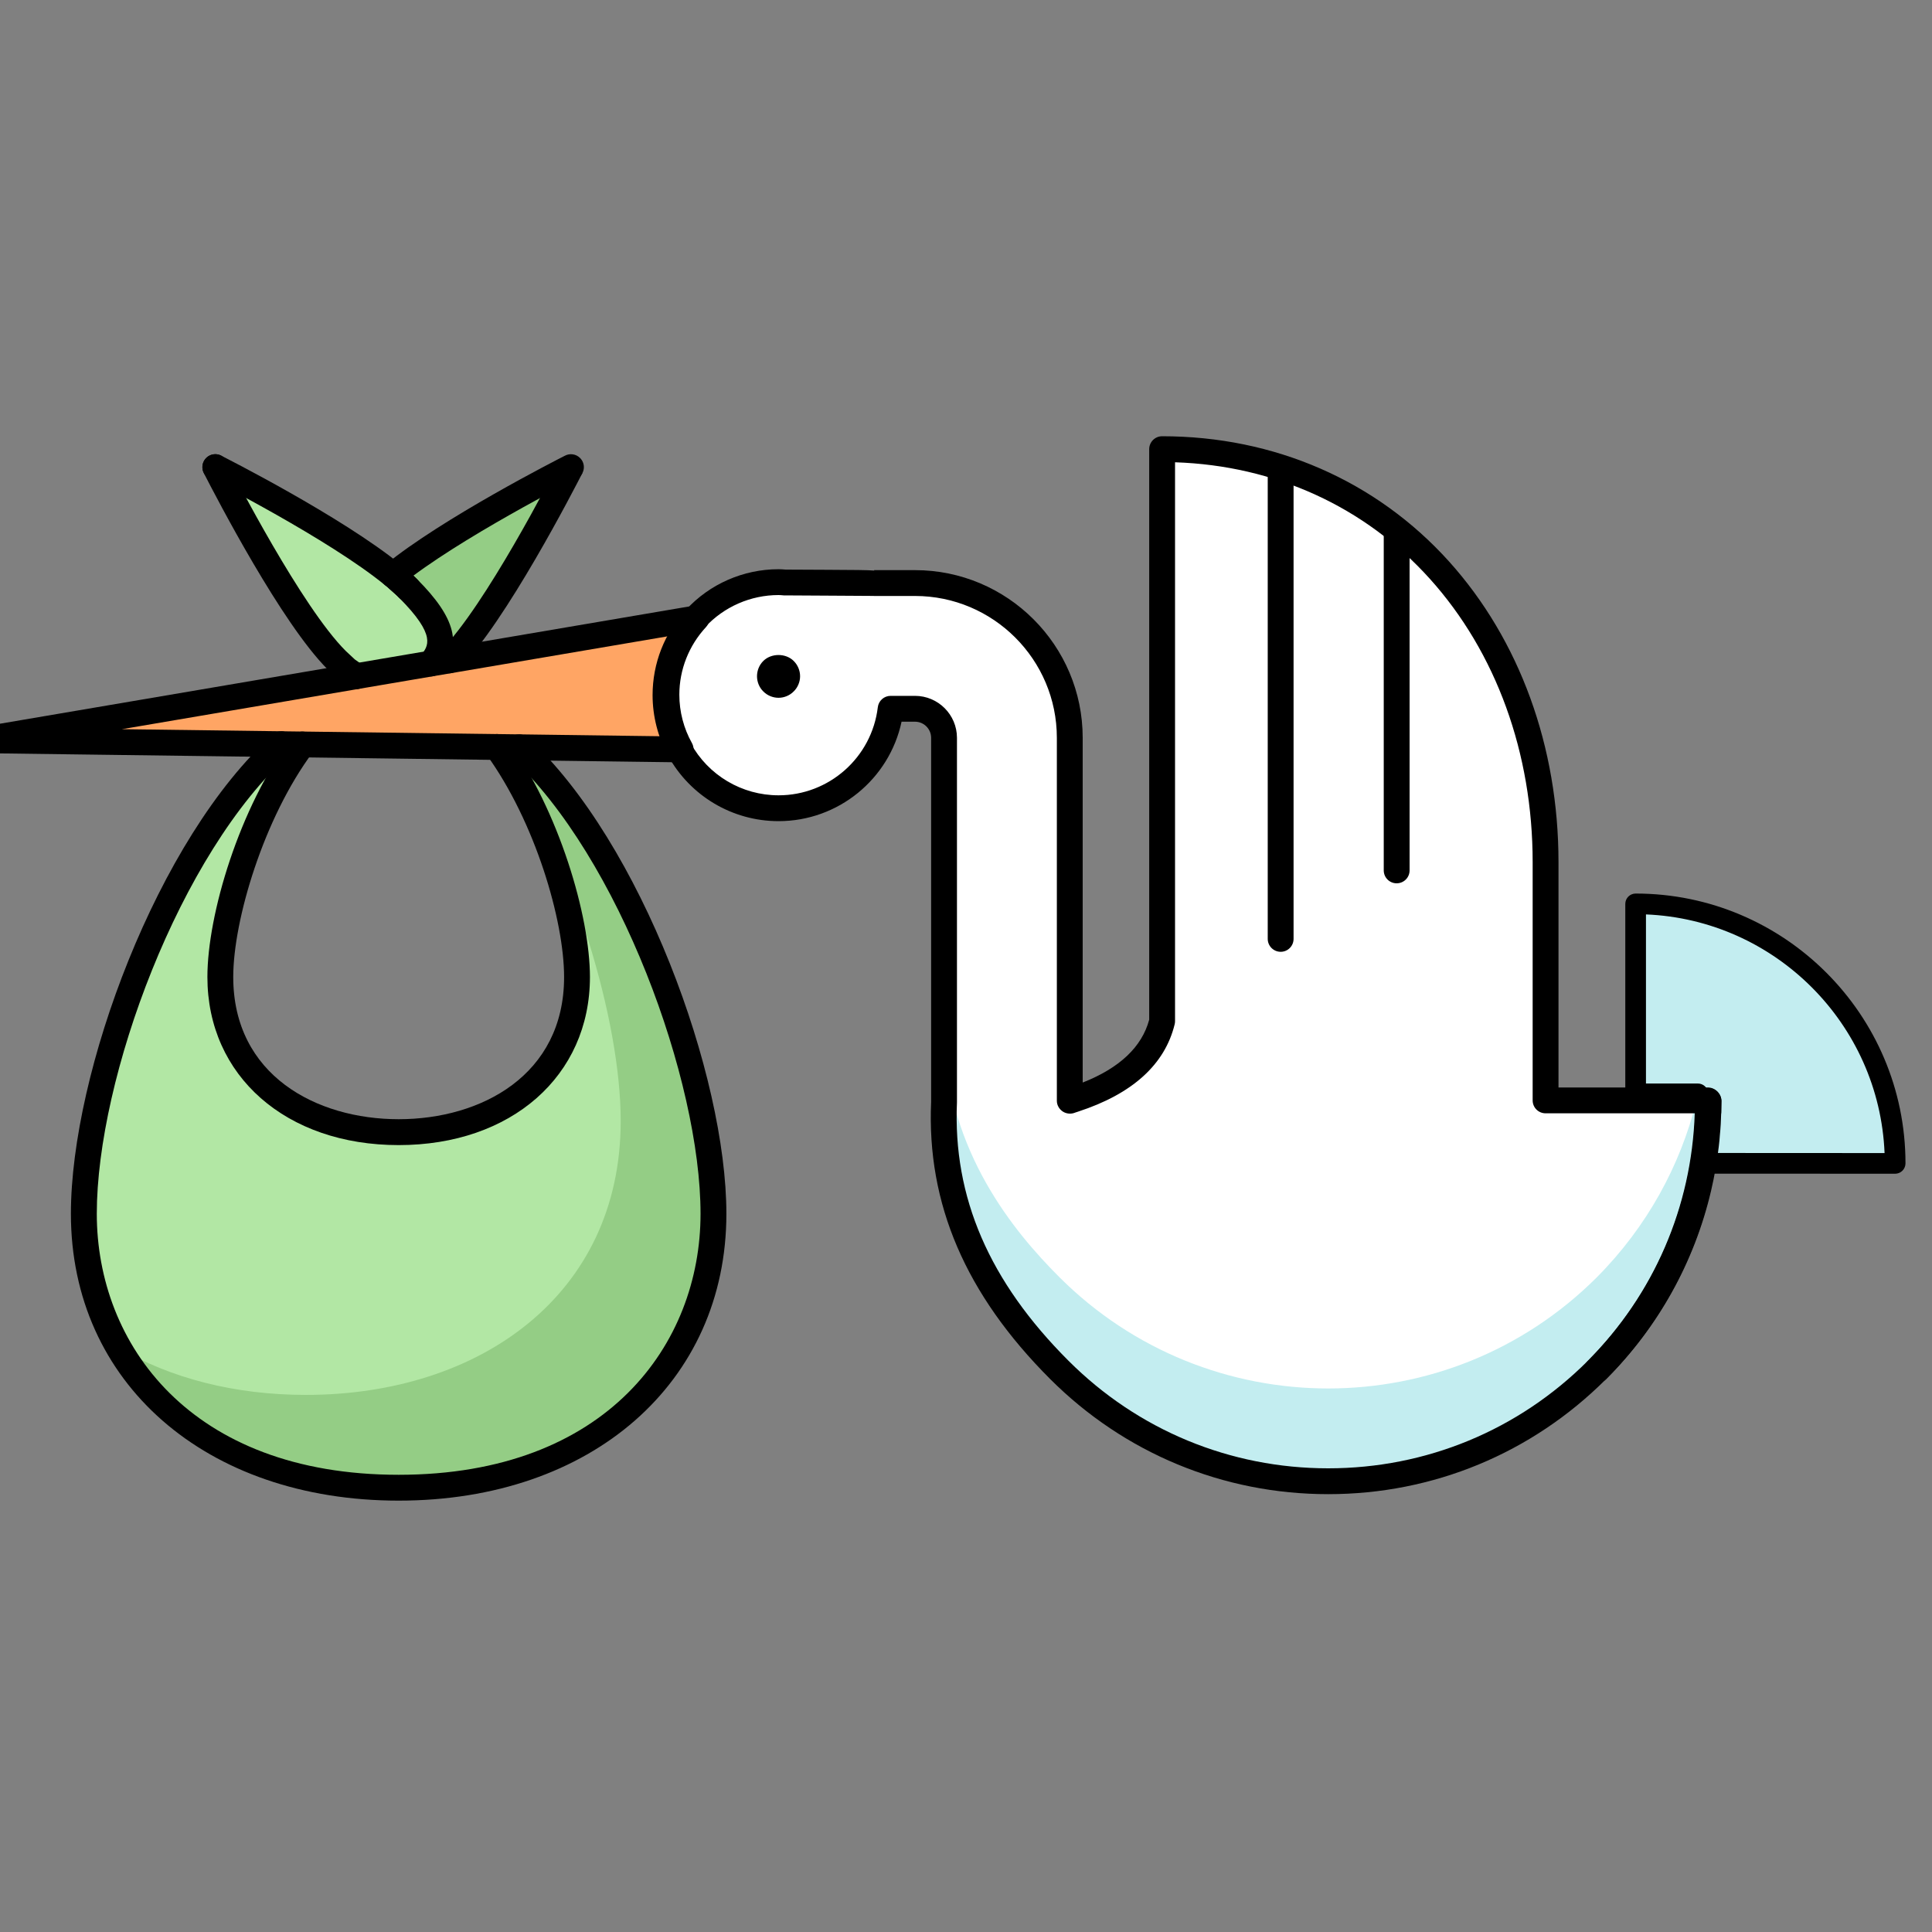 <?xml version="1.0" encoding="UTF-8"?>
<svg width="40px" height="40px" viewBox="0 0 40 40" version="1.1" xmlns="http://www.w3.org/2000/svg" xmlns:xlink="http://www.w3.org/1999/xlink">
    <rect x="0" y="0" width="40" height="40" fill="#808080" stroke="none"/>
    <!-- Generator: Sketch 61.2 (89653) - https://sketch.com -->
    <title>Biodiversidad_40x40</title>
    <desc>Created with Sketch.</desc>
    <g id="Biodiversidad_40x40" stroke="none" stroke-width="1" fill="none" fill-rule="evenodd">
        <g id="shutterstock_386988112-(1)" transform="translate(-1, 9)">
            <g id="Group" transform="translate(34.65, 9.5)">
                <path d="M5.587,5.587 L1.348,5.585 C1.403,5.348 1.445,5.11 1.473,4.871 C1.48,4.811 1.485,4.751 1.489,4.691 C1.502,4.569 1.508,4.449 1.511,4.328 C1.513,4.268 1.514,4.207 1.514,4.147 L1.503,4.147 C1.503,4.144 1.503,4.141 1.503,4.138 L0.214,4.138 L0.214,0.214 C3.181,0.214 5.587,2.619 5.587,5.587" id="Fill-29" fill="#C3EDF0"></path>
                <path d="M5.587,5.801 C5.587,5.801 5.587,5.801 5.586,5.801 L1.348,5.799 C1.283,5.799 1.22,5.769 1.179,5.718 C1.139,5.667 1.123,5.6 1.138,5.536 C1.19,5.316 1.231,5.083 1.26,4.845 L1.262,4.823 C1.267,4.774 1.272,4.724 1.276,4.674 C1.285,4.556 1.39,4.469 1.506,4.477 C1.624,4.487 1.712,4.589 1.703,4.707 C1.699,4.76 1.693,4.813 1.688,4.866 L1.686,4.892 C1.666,5.056 1.641,5.216 1.611,5.371 L5.368,5.373 C5.258,2.698 3.103,0.542 0.428,0.432 L0.428,3.933 L1.503,3.933 C1.621,3.933 1.717,4.029 1.717,4.147 C1.717,4.265 1.621,4.361 1.503,4.361 L0.214,4.361 C0.096,4.361 1.04449771e-14,4.265 1.04449771e-14,4.147 L1.04449771e-14,0.214 C1.04449771e-14,0.096 0.096,-3.13349314e-14 0.214,-3.13349314e-14 C3.294,-3.13349314e-14 5.801,2.506 5.801,5.587 C5.801,5.643 5.778,5.698 5.738,5.738 C5.698,5.778 5.643,5.801 5.587,5.801" id="Fill-45" fill="#000000"></path>
            </g>
            <path d="M25.06,0.3 C27.423,0.3 29.407,1.256 30.802,2.804 C32.194,4.351 33,6.489 33,8.85 L33,13.783 L34.748,13.783 L34.748,13.795 L36.359,13.795 C36.359,15.81 35.593,17.825 34.062,19.365 C30.988,22.437 26.005,22.435 22.931,19.361 C21.902,18.332 20.426,16.519 20.545,13.823 L20.545,6.276 C20.545,5.945 20.277,5.674 19.944,5.674 L19.439,5.674 C19.301,6.835 18.315,7.734 17.119,7.734 C16.233,7.734 15.463,7.242 15.065,6.516 L15.092,6.516 C14.906,6.181 14.798,5.795 14.798,5.384 C14.798,4.773 15.034,4.218 15.42,3.802 L15.401,3.805 C15.826,3.342 16.438,3.052 17.119,3.052 C17.163,3.052 17.205,3.056 17.249,3.06 C17.685,3.064 19.095,3.068 19.099,3.071 L19.944,3.071 C21.712,3.071 23.148,4.51 23.148,6.276 L23.148,13.791 C23.154,13.789 23.162,13.787 23.172,13.783 C23.344,13.718 24.764,13.355 25.06,12.144 L25.06,0.3" id="Fill-30" fill="#FFFFFF"></path>
            <path d="M34.062,17.444 C30.988,20.516 26.005,20.514 22.931,17.44 C21.975,16.484 20.636,14.85 20.545,12.463 L20.545,13.823 C20.426,16.519 21.902,18.332 22.931,19.361 C26.005,22.435 30.988,22.437 34.062,19.365 C35.593,17.825 36.359,15.81 36.359,13.795 L36.122,13.795 C35.789,15.131 35.102,16.397 34.062,17.444" id="Fill-31" fill="#C3EDF0"></path>
            <path d="M10.301,4.672 L15.401,3.805 C15.013,4.222 14.779,4.779 14.779,5.392 C14.779,5.799 14.882,6.181 15.065,6.516 L11.751,6.472 L11.288,6.466 L7.262,6.414 L6.828,6.408 L0.584,6.325 L8.827,4.923 L9.919,4.737 L10.301,4.672" id="Fill-32" fill="#FFA564"></path>
            <path d="M12.819,0.672 C12.773,0.762 11.292,3.682 10.31,4.664 C10.307,4.668 10.305,4.67 10.301,4.672 L9.919,4.737 C10.203,4.397 10.278,4.013 9.448,3.183 C9.417,3.152 9.384,3.119 9.348,3.089 C9.314,3.056 9.277,3.023 9.239,2.991 C9.206,2.962 9.173,2.935 9.139,2.906 C10.316,1.944 12.739,0.713 12.819,0.672" id="Fill-33" fill="#94CD85"></path>
            <path d="M9.448,3.183 C10.278,4.013 10.203,4.397 9.919,4.737 L8.827,4.923 L8.178,4.862 C8.111,4.802 8.042,4.737 7.967,4.664 C6.985,3.682 5.504,0.762 5.458,0.672 C5.541,0.713 7.963,1.946 9.139,2.906 C9.173,2.935 9.206,2.962 9.239,2.991 C9.277,3.023 9.314,3.056 9.348,3.089 C9.384,3.119 9.417,3.152 9.448,3.183" id="Fill-34" fill="#B2E7A4"></path>
            <path d="M11.751,6.472 C14.11,8.652 15.772,13.416 15.772,16.13 C15.772,19.73 12.854,21.801 9.254,21.801 C5.654,21.801 2.736,19.73 2.736,16.13 C2.736,13.389 4.43,8.558 6.828,6.408 L7.262,6.414 C6.24,7.786 5.562,9.924 5.562,11.228 C5.562,13.268 7.214,14.44 9.254,14.44 C11.292,14.44 12.946,13.268 12.946,11.228 C12.946,9.941 12.285,7.841 11.288,6.466 L11.751,6.472" id="Fill-35" fill="#B2E7A4"></path>
            <path d="M15.772,16.13 C15.772,19.73 12.854,21.801 9.254,21.801 C6.712,21.801 4.512,20.768 3.437,18.893 C4.524,19.539 5.872,19.88 7.333,19.88 C10.933,19.88 13.851,17.809 13.851,14.209 C13.851,12.136 12.881,8.867 11.371,6.467 L11.751,6.472 C14.11,8.652 15.772,13.416 15.772,16.13" id="Fill-36" fill="#94CD85"></path>
            <path d="M9.448,3.45 C9.379,3.45 9.31,3.424 9.258,3.372 C9.233,3.346 9.206,3.319 9.176,3.293 C9.133,3.253 9.1,3.224 9.065,3.194 C8.953,3.099 8.939,2.93 9.035,2.817 C9.131,2.705 9.299,2.691 9.412,2.787 C9.454,2.823 9.494,2.859 9.532,2.895 C9.563,2.92 9.602,2.958 9.638,2.994 C9.742,3.099 9.741,3.268 9.636,3.373 C9.584,3.424 9.516,3.45 9.448,3.45" id="Fill-37" fill="#000000"></path>
            <path d="M9.139,3.174 C9.061,3.174 8.985,3.14 8.932,3.076 C8.838,2.961 8.855,2.793 8.969,2.699 C10.158,1.728 12.539,0.514 12.692,0.437 C12.793,0.381 12.924,0.396 13.009,0.482 C13.114,0.586 13.115,0.755 13.01,0.859 L13.008,0.861 C12.988,0.882 12.965,0.899 12.939,0.911 C12.915,0.923 10.466,2.167 9.308,3.114 C9.258,3.154 9.198,3.174 9.139,3.174" id="Fill-38" fill="#000000"></path>
            <path d="M10.301,4.939 C10.203,4.939 10.109,4.885 10.062,4.791 C10.005,4.677 10.037,4.542 10.132,4.464 C11.047,3.539 12.424,0.858 12.579,0.555 L13.058,0.794 C12.896,1.11 11.473,3.88 10.5,4.853 C10.479,4.873 10.446,4.898 10.421,4.911 C10.382,4.93 10.341,4.939 10.301,4.939" id="Fill-39" fill="#000000"></path>
            <path d="M8.374,5.268 C8.321,5.268 8.267,5.252 8.22,5.219 L8.024,5.08 C8.016,5.075 8.008,5.069 8.001,5.062 C7.931,5 7.859,4.932 7.781,4.856 C6.831,3.906 5.484,1.311 5.223,0.801 C5.165,0.695 5.184,0.559 5.276,0.474 C5.385,0.374 5.553,0.38 5.653,0.489 L5.655,0.491 C5.671,0.509 5.685,0.529 5.696,0.55 C5.855,0.863 7.247,3.566 8.156,4.475 C8.221,4.538 8.284,4.597 8.345,4.652 L8.529,4.782 C8.649,4.867 8.678,5.034 8.593,5.155 C8.541,5.229 8.458,5.268 8.374,5.268" id="Fill-40" fill="#000000"></path>
            <path d="M9.918,5.004 C9.858,5.004 9.797,4.984 9.747,4.942 C9.634,4.847 9.619,4.678 9.713,4.565 C9.863,4.386 10.05,4.163 9.259,3.372 C9.233,3.346 9.206,3.319 9.176,3.293 C9.133,3.253 9.1,3.224 9.065,3.194 C9.032,3.165 9.001,3.139 8.969,3.113 C7.804,2.161 5.364,0.924 5.341,0.912 C5.208,0.848 5.153,0.687 5.218,0.555 C5.283,0.422 5.443,0.367 5.575,0.432 C5.599,0.443 8.078,1.694 9.308,2.699 C9.346,2.73 9.38,2.759 9.415,2.789 C9.454,2.823 9.494,2.859 9.532,2.895 C9.563,2.92 9.602,2.958 9.638,2.994 C10.434,3.791 10.58,4.363 10.124,4.908 C10.071,4.972 9.995,5.004 9.918,5.004" id="Fill-41" fill="#000000"></path>
            <path d="M9.254,22.069 C5.259,22.069 2.468,19.627 2.468,16.13 C2.468,13.216 4.256,8.354 6.649,6.209 C6.759,6.11 6.928,6.119 7.027,6.229 C7.126,6.339 7.116,6.509 7.006,6.607 C4.715,8.661 3.004,13.329 3.004,16.13 C3.004,18.82 4.936,21.534 9.254,21.534 C13.572,21.534 15.504,18.82 15.504,16.13 C15.504,13.38 13.822,8.75 11.57,6.668 C11.461,6.568 11.455,6.399 11.555,6.29 C11.655,6.182 11.824,6.175 11.933,6.275 C14.283,8.448 16.039,13.27 16.039,16.13 C16.039,19.627 13.249,22.069 9.254,22.069" id="Fill-42" fill="#000000"></path>
            <path d="M9.254,14.708 C6.923,14.708 5.294,13.277 5.294,11.228 C5.294,9.94 5.95,7.727 7.047,6.254 C7.136,6.135 7.303,6.111 7.422,6.199 C7.54,6.288 7.565,6.455 7.476,6.574 C6.459,7.939 5.829,10.053 5.829,11.228 C5.829,13.262 7.549,14.172 9.254,14.172 C10.959,14.172 12.679,13.262 12.679,11.228 C12.679,10.054 12.078,8.01 11.072,6.623 C10.985,6.503 11.012,6.336 11.131,6.249 C11.251,6.162 11.418,6.189 11.505,6.309 C12.574,7.784 13.214,9.969 13.214,11.228 C13.214,13.277 11.585,14.708 9.254,14.708" id="Fill-43" fill="#000000"></path>
            <path d="M36.369,14.289 C36.366,14.289 36.364,14.289 36.361,14.288 C36.214,14.284 36.097,14.161 36.101,14.013 C36.103,13.941 36.105,13.867 36.105,13.795 C36.105,13.647 36.225,13.527 36.373,13.527 C36.52,13.527 36.64,13.647 36.64,13.795 C36.64,13.872 36.638,13.951 36.636,14.028 C36.632,14.174 36.513,14.289 36.369,14.289" id="Fill-44" fill="#000000"></path>
            <path d="M29.916,9.288 C29.769,9.288 29.649,9.169 29.649,9.021 L29.649,2.003 C29.649,1.855 29.769,1.736 29.916,1.736 C30.064,1.736 30.184,1.855 30.184,2.003 L30.184,9.021 C30.184,9.169 30.064,9.288 29.916,9.288" id="Fill-46" fill="#000000"></path>
            <path d="M27.515,10.706 C27.367,10.706 27.247,10.586 27.247,10.438 L27.247,0.807 C27.247,0.659 27.367,0.539 27.515,0.539 C27.663,0.539 27.782,0.659 27.782,0.807 L27.782,10.438 C27.782,10.586 27.663,10.706 27.515,10.706" id="Fill-47" fill="#000000"></path>
            <path d="M34.062,19.633 C33.993,19.633 33.925,19.607 33.873,19.554 C33.768,19.45 33.768,19.281 33.873,19.176 C33.879,19.17 33.886,19.163 33.894,19.157 C34.89,18.155 35.585,16.902 35.905,15.532 C35.971,15.248 36.022,14.958 36.055,14.668 C36.065,14.595 36.07,14.524 36.075,14.454 C36.089,14.315 36.097,14.174 36.101,14.015 C36.103,13.96 36.104,13.906 36.105,13.852 C36.101,13.833 36.098,13.814 36.098,13.795 C36.098,13.647 36.211,13.527 36.359,13.527 C36.507,13.527 36.64,13.647 36.64,13.795 C36.64,13.872 36.638,13.951 36.636,14.028 C36.632,14.2 36.623,14.355 36.608,14.501 C36.603,14.574 36.596,14.654 36.586,14.733 C36.551,15.04 36.497,15.35 36.426,15.653 C36.081,17.129 35.331,18.477 34.255,19.553 C34.233,19.575 34.207,19.593 34.179,19.606 C34.142,19.624 34.102,19.633 34.062,19.633" id="Fill-48" fill="#000000"></path>
            <path d="M19.439,5.407 L19.944,5.407 C20.423,5.407 20.813,5.797 20.813,6.276 L20.813,13.823 C20.726,15.787 21.481,17.533 23.121,19.172 C24.557,20.609 26.468,21.4 28.499,21.4 C28.5,21.4 28.5,21.4 28.5,21.4 C30.529,21.4 32.437,20.611 33.873,19.176 C35.243,17.797 36.024,15.985 36.088,14.05 L33,14.05 C32.852,14.05 32.732,13.931 32.732,13.783 L32.732,8.85 C32.732,6.591 31.976,4.508 30.603,2.983 C29.258,1.489 27.392,0.639 25.328,0.571 L25.328,12.144 C25.328,12.166 25.325,12.187 25.32,12.208 C25.116,13.041 24.444,13.649 23.321,14.015 C23.297,14.023 23.278,14.029 23.266,14.033 C23.256,14.037 23.242,14.042 23.229,14.046 C23.148,14.069 23.058,14.054 22.991,14.004 C22.923,13.953 22.881,13.875 22.881,13.791 L22.881,6.276 C22.881,4.656 21.564,3.339 19.944,3.339 L19.099,3.339 C19.093,3.339 19.086,3.339 19.079,3.338 C19.011,3.336 18.512,3.334 18.11,3.332 C17.768,3.331 17.426,3.329 17.247,3.327 C17.24,3.327 17.233,3.327 17.226,3.327 C17.186,3.323 17.153,3.32 17.119,3.32 C16.541,3.32 15.987,3.563 15.598,3.986 C15.242,4.369 15.046,4.868 15.046,5.392 C15.046,5.745 15.132,6.08 15.3,6.387 C15.664,7.053 16.361,7.466 17.119,7.466 C18.166,7.466 19.049,6.682 19.174,5.643 C19.19,5.508 19.304,5.407 19.439,5.407 Z M28.5,21.935 C28.5,21.935 28.5,21.935 28.499,21.935 C26.324,21.935 24.28,21.088 22.742,19.551 C20.991,17.799 20.185,15.922 20.278,13.811 L20.278,6.276 C20.278,6.092 20.128,5.942 19.944,5.942 L19.666,5.942 C19.412,7.131 18.356,8.001 17.119,8.001 C16.165,8.001 15.289,7.481 14.83,6.644 C14.622,6.262 14.511,5.829 14.511,5.392 C14.511,4.732 14.758,4.104 15.205,3.623 C15.693,3.091 16.391,2.785 17.119,2.785 C17.169,2.785 17.217,2.789 17.267,2.793 C17.43,2.794 17.771,2.796 18.112,2.797 C18.683,2.8 18.957,2.801 19.099,2.813 L19.099,2.804 L19.944,2.804 C21.859,2.804 23.416,4.361 23.416,6.276 L23.416,13.413 C24.18,13.112 24.642,12.675 24.793,12.111 L24.793,0.3 C24.793,0.152 24.912,0.032 25.06,0.032 C27.385,0.032 29.494,0.953 31.001,2.625 C32.462,4.248 33.267,6.459 33.267,8.85 L33.267,13.515 L36.359,13.515 C36.507,13.515 36.627,13.635 36.627,13.783 C36.627,15.967 35.783,18.013 34.251,19.554 C32.714,21.09 30.672,21.935 28.5,21.935 L28.5,21.935 Z" id="Fill-49" fill="#000000"></path>
            <path d="M3.524,6.097 L14.677,6.243 C14.58,5.968 14.53,5.677 14.53,5.384 C14.53,4.958 14.635,4.544 14.831,4.173 L3.524,6.097 Z M15.092,6.783 L15.065,6.783 L0.581,6.593 C0.443,6.591 0.328,6.484 0.318,6.346 C0.307,6.208 0.403,6.085 0.54,6.062 L15.368,3.539 C15.482,3.516 15.597,3.57 15.654,3.671 C15.71,3.772 15.695,3.898 15.617,3.983 C15.261,4.367 15.065,4.865 15.065,5.384 C15.065,5.734 15.155,6.08 15.326,6.385 C15.372,6.468 15.37,6.569 15.322,6.651 C15.274,6.733 15.187,6.783 15.092,6.783 L15.092,6.783 Z" id="Fill-50" fill="#000000"></path>
            <path d="M17.119,5.447 C17.001,5.447 16.885,5.399 16.803,5.315 C16.719,5.233 16.673,5.117 16.673,5.001 C16.673,4.883 16.719,4.768 16.803,4.685 C16.967,4.52 17.269,4.52 17.433,4.685 C17.517,4.768 17.565,4.883 17.565,5.001 C17.565,5.117 17.517,5.233 17.433,5.315 C17.351,5.399 17.235,5.447 17.119,5.447" id="Fill-51" fill="#000000"></path>
        </g>
    </g>
</svg>